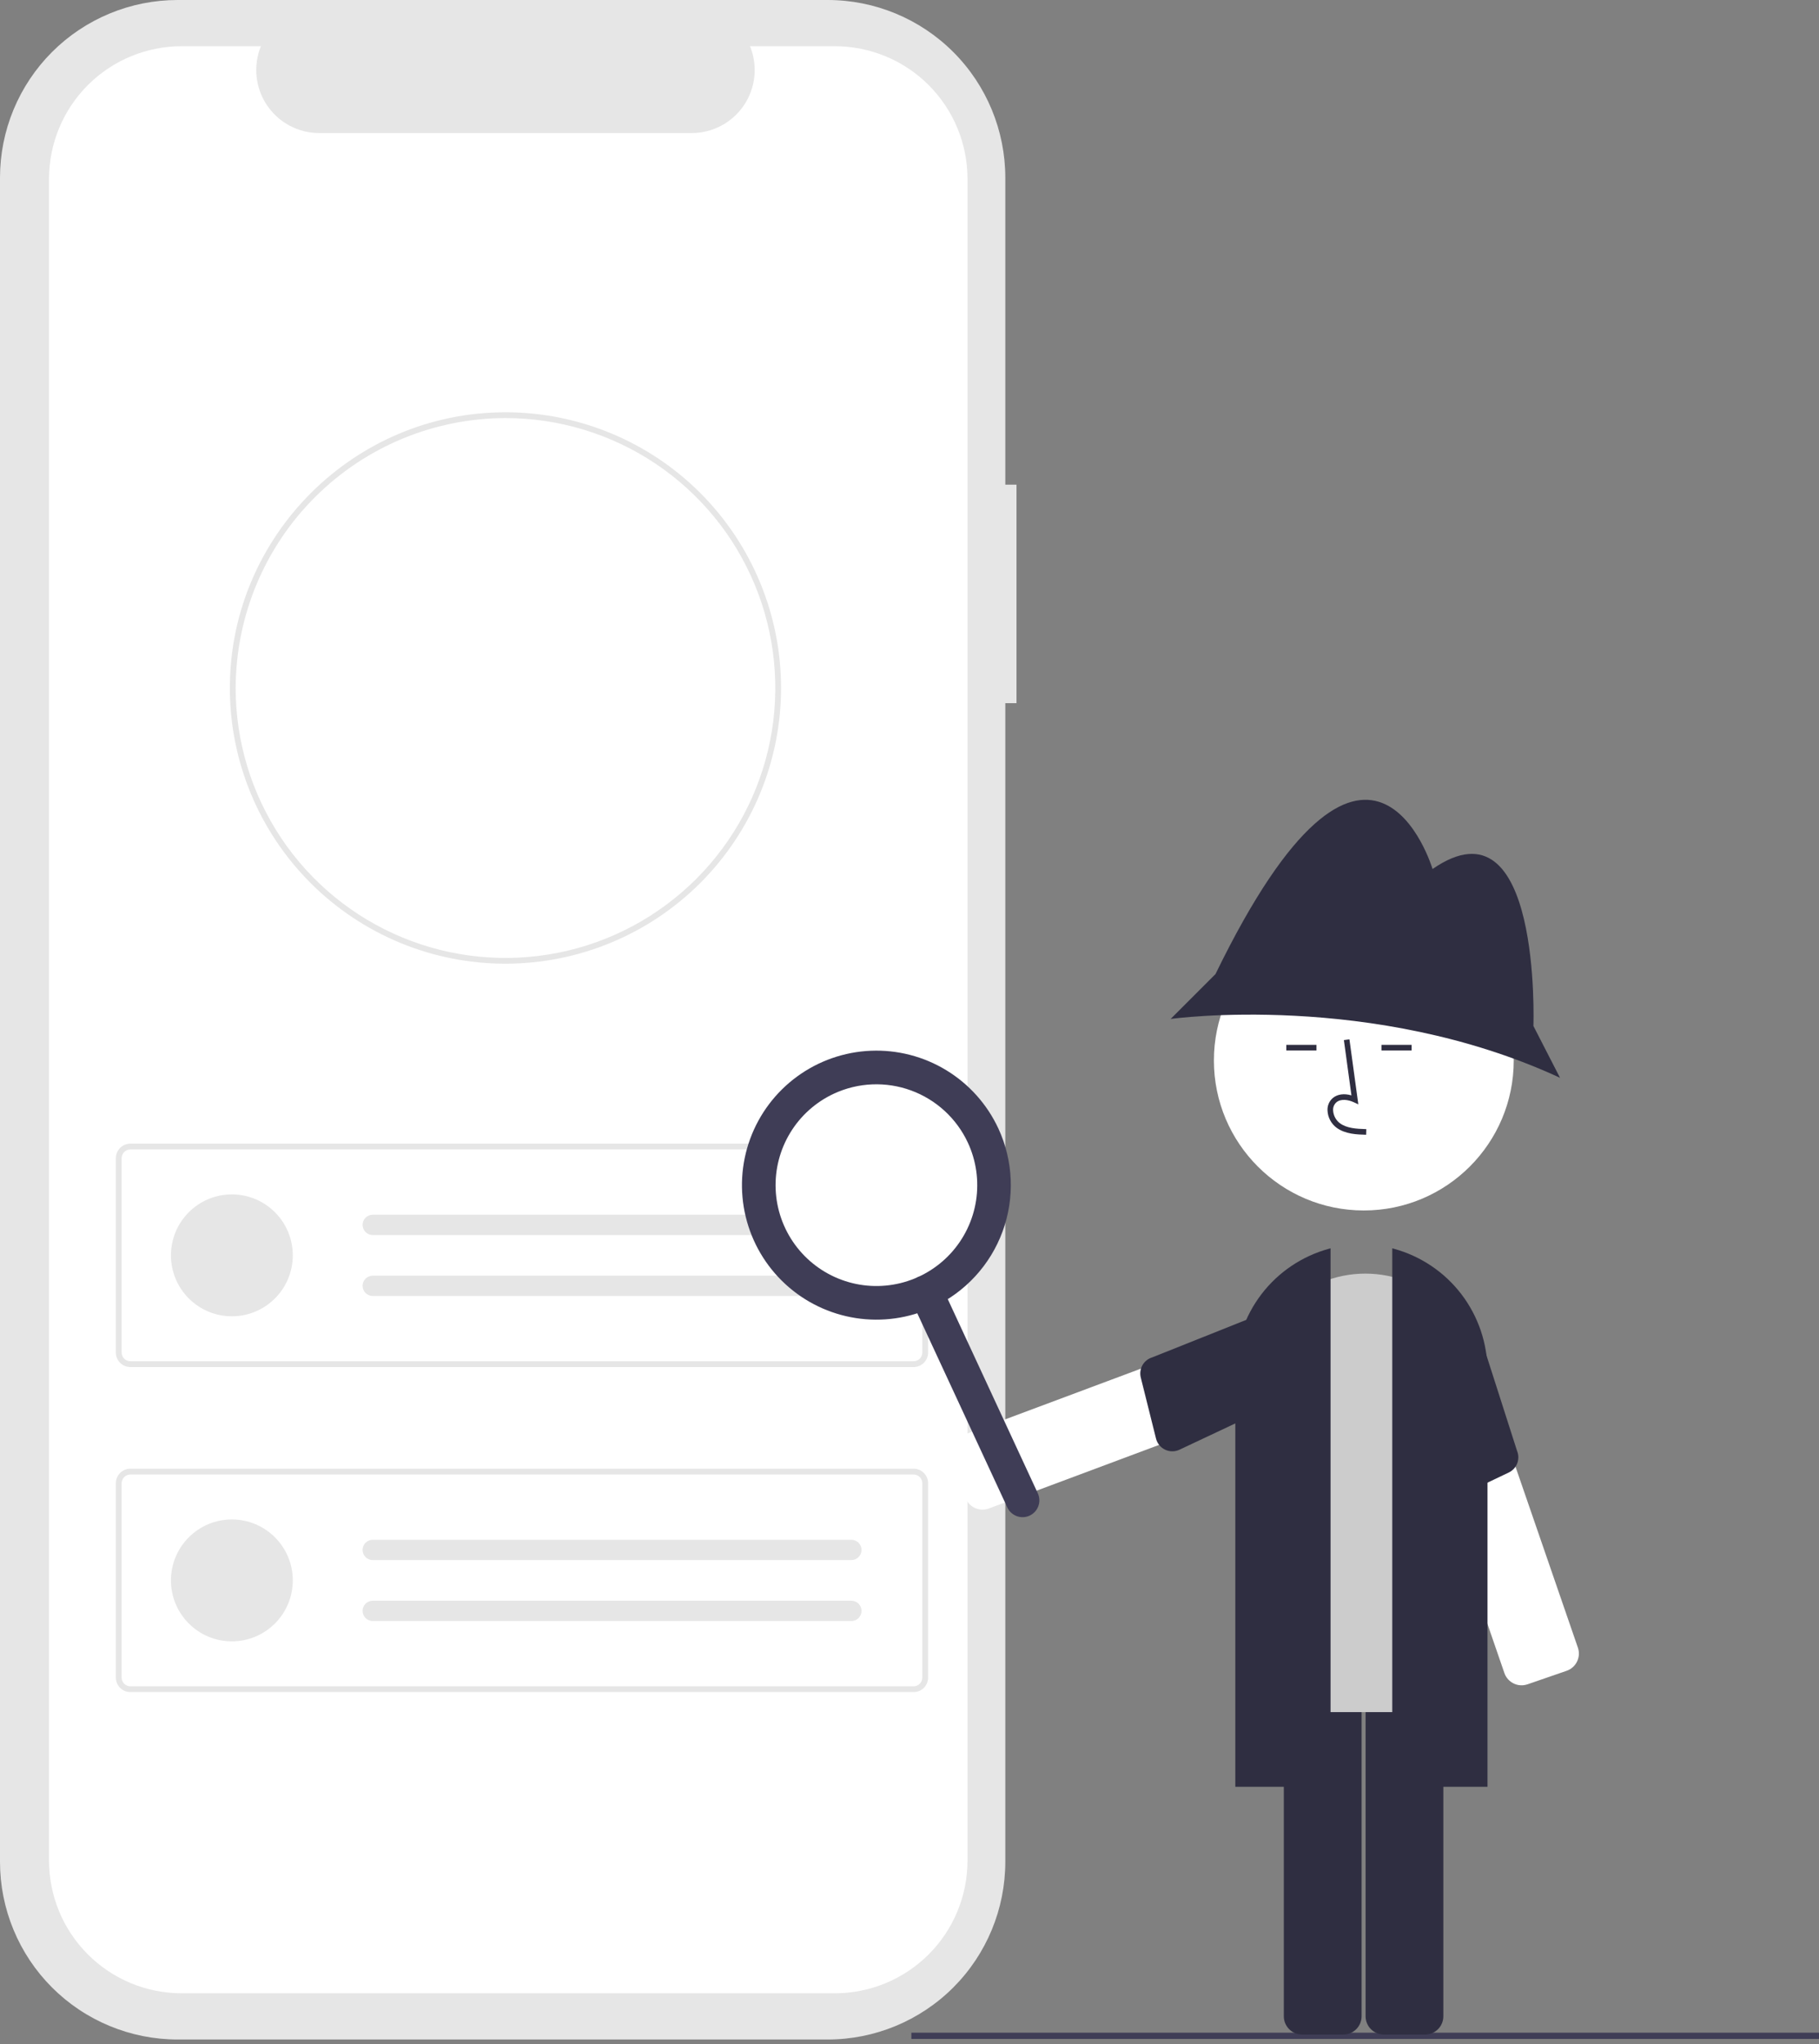 <svg xmlns="http://www.w3.org/2000/svg" width="138" height="155" viewBox="0 0 138 155" fill="none"><rect x="0" y="0" width="138" height="155" fill="#808080" stroke="none"/><g clip-path="url(#clip0_731_5622)"><path d="M77.118 36.753H76.268V13.474C76.268 9.9 74.849 6.473 72.322 3.946C69.795 1.42 66.368 4.50896e-06 62.795 0H13.474C11.704 -4.46514e-06 9.952 0.348 8.318 1.026C6.683 1.703 5.197 2.695 3.946 3.946C2.695 5.197 1.703 6.683 1.026 8.317C0.349 9.952 3.90703e-06 11.704 0 13.474V141.187C-1.67444e-06 142.957 0.348 144.709 1.026 146.343C1.703 147.978 2.695 149.463 3.946 150.715C5.197 151.966 6.683 152.958 8.317 153.635C9.952 154.312 11.704 154.661 13.474 154.661H62.795C66.368 154.661 69.795 153.241 72.322 150.715C74.849 148.188 76.268 144.761 76.268 141.187V53.324H77.118V36.753Z" fill="#E6E6E6"></path><path d="M63.339 3.505H56.901C57.197 4.231 57.31 5.018 57.23 5.798C57.15 6.578 56.88 7.326 56.443 7.977C56.005 8.627 55.415 9.161 54.723 9.529C54.031 9.898 53.259 10.091 52.475 10.091H24.22C23.436 10.091 22.664 9.898 21.972 9.529C21.28 9.161 20.69 8.627 20.253 7.977C19.815 7.326 19.545 6.578 19.465 5.798C19.385 5.018 19.498 4.231 19.794 3.505H13.781C11.112 3.505 8.553 4.565 6.666 6.452C4.779 8.339 3.719 10.898 3.719 13.567V141.093C3.719 143.762 4.779 146.321 6.666 148.208C8.553 150.095 11.112 151.155 13.781 151.155H63.339C64.66 151.155 65.969 150.895 67.19 150.389C68.41 149.883 69.52 149.142 70.454 148.208C71.388 147.274 72.13 146.164 72.635 144.944C73.141 143.723 73.401 142.415 73.401 141.093V13.567C73.401 12.245 73.141 10.937 72.635 9.716C72.13 8.496 71.388 7.386 70.454 6.452C69.52 5.518 68.41 4.776 67.19 4.271C65.969 3.765 64.66 3.505 63.339 3.505Z" fill="white"></path><path d="M69.312 103.667H9.889C9.598 103.667 9.318 103.551 9.112 103.344C8.905 103.138 8.789 102.858 8.789 102.567V87.827C8.789 87.535 8.905 87.255 9.112 87.049C9.318 86.843 9.598 86.727 9.889 86.726H69.312C69.603 86.727 69.883 86.843 70.089 87.049C70.296 87.255 70.412 87.535 70.412 87.827V102.567C70.412 102.859 70.296 103.138 70.089 103.344C69.883 103.551 69.603 103.667 69.312 103.667ZM9.889 87.166C9.714 87.167 9.547 87.236 9.423 87.36C9.299 87.484 9.229 87.652 9.229 87.827V102.567C9.229 102.742 9.299 102.91 9.423 103.034C9.547 103.157 9.714 103.227 9.889 103.227H69.312C69.487 103.227 69.654 103.157 69.778 103.034C69.902 102.91 69.972 102.742 69.972 102.567V87.827C69.972 87.652 69.902 87.484 69.778 87.36C69.654 87.236 69.487 87.167 69.312 87.166H9.889Z" fill="#E6E6E6"></path><path d="M17.59 99.818C20.143 99.818 22.212 97.749 22.212 95.196C22.212 92.644 20.143 90.575 17.59 90.575C15.038 90.575 12.969 92.644 12.969 95.196C12.969 97.749 15.038 99.818 17.59 99.818Z" fill="#E6E6E6"></path><path d="M28.265 92.115C28.063 92.118 27.871 92.201 27.729 92.345C27.587 92.489 27.508 92.683 27.508 92.885C27.508 93.087 27.587 93.281 27.729 93.425C27.871 93.57 28.063 93.652 28.265 93.656H64.579C64.783 93.659 64.981 93.582 65.128 93.441C65.275 93.299 65.36 93.105 65.364 92.9C65.368 92.696 65.29 92.499 65.149 92.351C65.007 92.204 64.813 92.119 64.609 92.115L64.604 92.115C64.596 92.115 64.587 92.115 64.579 92.115H28.265Z" fill="#E6E6E6"></path><path d="M28.265 96.737C28.063 96.741 27.871 96.823 27.729 96.968C27.587 97.112 27.508 97.306 27.508 97.508C27.508 97.71 27.587 97.904 27.729 98.048C27.871 98.192 28.063 98.275 28.265 98.278H64.579C64.783 98.281 64.98 98.203 65.126 98.061C65.272 97.919 65.356 97.724 65.36 97.52C65.363 97.316 65.285 97.12 65.144 96.973C65.002 96.826 64.808 96.741 64.604 96.737C64.596 96.737 64.587 96.737 64.579 96.737H28.265Z" fill="#E6E6E6"></path><path d="M69.312 128.316H9.889C9.598 128.316 9.318 128.2 9.112 127.993C8.905 127.787 8.789 127.507 8.789 127.216V112.476C8.789 112.184 8.905 111.904 9.112 111.698C9.318 111.492 9.598 111.376 9.889 111.375H69.312C69.603 111.376 69.883 111.492 70.089 111.698C70.296 111.904 70.412 112.184 70.412 112.476V127.216C70.412 127.508 70.296 127.787 70.089 127.993C69.883 128.2 69.603 128.316 69.312 128.316ZM9.889 111.815C9.714 111.816 9.547 111.885 9.423 112.009C9.299 112.133 9.229 112.301 9.229 112.476V127.216C9.229 127.391 9.299 127.559 9.423 127.683C9.547 127.806 9.714 127.876 9.889 127.876H69.312C69.487 127.876 69.654 127.806 69.778 127.683C69.902 127.559 69.972 127.391 69.972 127.216V112.476C69.972 112.301 69.902 112.133 69.778 112.009C69.654 111.885 69.487 111.816 69.312 111.815H9.889Z" fill="#E6E6E6"></path><path d="M17.59 124.467C20.143 124.467 22.212 122.398 22.212 119.845C22.212 117.293 20.143 115.224 17.59 115.224C15.038 115.224 12.969 117.293 12.969 119.845C12.969 122.398 15.038 124.467 17.59 124.467Z" fill="#E6E6E6"></path><path d="M28.265 116.765C28.063 116.768 27.871 116.851 27.729 116.995C27.587 117.139 27.508 117.333 27.508 117.535C27.508 117.737 27.587 117.931 27.729 118.075C27.871 118.219 28.063 118.302 28.265 118.305H64.579C64.783 118.308 64.98 118.23 65.126 118.088C65.272 117.946 65.356 117.752 65.36 117.548C65.363 117.344 65.285 117.147 65.144 117C65.002 116.853 64.808 116.769 64.604 116.765C64.596 116.765 64.587 116.765 64.579 116.765H28.265Z" fill="#E6E6E6"></path><path d="M28.265 121.386C28.063 121.39 27.871 121.472 27.729 121.617C27.587 121.761 27.508 121.955 27.508 122.157C27.508 122.359 27.587 122.553 27.729 122.697C27.871 122.841 28.063 122.924 28.265 122.927H64.579C64.783 122.93 64.98 122.852 65.126 122.71C65.272 122.568 65.356 122.373 65.36 122.169C65.363 121.965 65.285 121.768 65.144 121.622C65.002 121.475 64.808 121.39 64.604 121.386C64.596 121.386 64.587 121.386 64.579 121.386H28.265Z" fill="#E6E6E6"></path><path d="M38.345 73.079C32.802 73.082 27.486 70.882 23.565 66.964C19.644 63.047 17.44 57.732 17.438 52.189V52.172C17.438 52.128 17.438 52.082 17.44 52.038C17.504 40.588 26.882 31.264 38.345 31.264C43.89 31.263 49.209 33.465 53.13 37.386C57.051 41.306 59.255 46.624 59.255 52.169C59.256 57.714 57.054 63.032 53.133 66.954C49.213 70.875 43.895 73.078 38.35 73.079H38.345V73.079ZM38.345 31.703C32.941 31.715 27.761 33.859 23.929 37.669C20.097 41.479 17.924 46.648 17.88 52.051C17.878 52.098 17.878 52.136 17.878 52.171C17.878 56.219 19.078 60.177 21.326 63.544C23.575 66.91 26.772 69.535 30.512 71.084C34.252 72.634 38.368 73.04 42.339 72.251C46.31 71.461 49.958 69.512 52.821 66.65C55.684 63.787 57.634 60.14 58.425 56.169C59.215 52.199 58.81 48.083 57.261 44.342C55.712 40.602 53.089 37.404 49.723 35.155C46.357 32.905 42.399 31.704 38.351 31.703H38.345Z" fill="#E6E6E6"></path><path d="M66.969 98.359C71.664 98.359 75.47 94.553 75.47 89.858C75.47 85.164 71.664 81.358 66.969 81.358C62.275 81.358 58.469 85.164 58.469 89.858C58.469 94.553 62.275 98.359 66.969 98.359Z" fill="white"></path><path d="M64.014 93.683C63.999 93.683 63.985 93.683 63.97 93.683H59.401C58.822 93.673 58.269 93.437 57.862 93.024C57.455 92.611 57.227 92.054 57.227 91.474C57.226 90.894 57.454 90.338 57.861 89.924C58.267 89.511 58.82 89.274 59.399 89.264H63.972C63.995 89.264 64.019 89.264 64.043 89.264C64.626 89.272 65.183 89.51 65.591 89.927C65.999 90.344 66.226 90.905 66.222 91.488C66.219 92.071 65.984 92.629 65.57 93.041C65.157 93.452 64.597 93.683 64.014 93.683Z" fill="white"></path><path d="M138.001 154.144H69.141V154.62H138.001V154.144Z" fill="#3F3D56"></path><path d="M73.38 113.849C73.326 113.765 73.281 113.675 73.247 113.582L72.149 110.643C72.022 110.3 72.035 109.92 72.187 109.587C72.339 109.254 72.617 108.994 72.96 108.866L97.45 99.721C97.794 99.593 98.174 99.607 98.507 99.759C98.84 99.911 99.099 100.189 99.228 100.532L100.325 103.47C100.388 103.64 100.418 103.821 100.411 104.002C100.405 104.184 100.363 104.362 100.287 104.527C100.212 104.692 100.105 104.841 99.972 104.964C99.84 105.088 99.684 105.184 99.514 105.248L75.024 114.392C74.729 114.502 74.405 114.508 74.107 114.41C73.808 114.311 73.552 114.113 73.38 113.849Z" fill="white"></path><path d="M97.375 98.962L87.416 102.933C87.102 103.027 86.836 103.239 86.674 103.524C86.513 103.809 86.466 104.145 86.546 104.463L87.702 109.09C87.747 109.273 87.833 109.444 87.952 109.589C88.072 109.735 88.222 109.853 88.392 109.933C88.562 110.014 88.748 110.056 88.937 110.056C89.125 110.057 89.311 110.015 89.482 109.935L99.468 105.235C99.784 105.116 100.041 104.877 100.181 104.569C100.322 104.262 100.334 103.911 100.217 103.595L99.017 99.711C98.898 99.394 98.658 99.137 98.351 98.997C98.043 98.856 97.692 98.844 97.375 98.962Z" fill="#2F2E41"></path><path d="M115.596 127.792C115.283 127.828 114.968 127.756 114.702 127.588C114.435 127.42 114.234 127.167 114.131 126.869L105.607 102.157C105.548 101.985 105.523 101.804 105.534 101.623C105.545 101.442 105.591 101.264 105.671 101.101C105.75 100.938 105.861 100.792 105.997 100.672C106.132 100.552 106.291 100.46 106.462 100.4L109.427 99.377C109.774 99.258 110.153 99.281 110.482 99.442C110.812 99.602 111.064 99.887 111.183 100.233L119.708 124.946C119.827 125.292 119.804 125.672 119.644 126.001C119.483 126.33 119.199 126.582 118.853 126.702L115.888 127.725C115.793 127.757 115.695 127.78 115.596 127.792Z" fill="white"></path><path d="M111.819 99.809L115.091 110.019C115.217 110.321 115.223 110.661 115.106 110.967C114.99 111.273 114.759 111.523 114.464 111.664L110.158 113.716C109.988 113.797 109.802 113.839 109.614 113.84C109.425 113.841 109.239 113.799 109.068 113.719C108.898 113.64 108.747 113.523 108.627 113.378C108.507 113.232 108.42 113.062 108.374 112.88L105.647 102.185C105.538 101.865 105.559 101.515 105.707 101.211C105.855 100.907 106.117 100.674 106.436 100.563L110.196 99.019C110.516 98.909 110.867 98.93 111.171 99.078C111.475 99.227 111.708 99.489 111.819 99.809Z" fill="#2F2E41"></path><path d="M101.916 154.283H98.78C98.413 154.283 98.062 154.137 97.803 153.878C97.544 153.619 97.399 153.268 97.398 152.902V126.76C97.399 126.394 97.544 126.043 97.803 125.784C98.062 125.525 98.413 125.379 98.78 125.379H101.916C102.282 125.379 102.634 125.525 102.893 125.784C103.152 126.043 103.297 126.394 103.298 126.76V152.902C103.297 153.268 103.152 153.619 102.893 153.878C102.634 154.137 102.282 154.283 101.916 154.283Z" fill="#2F2E41"></path><path d="M108.119 154.284H104.983C104.617 154.283 104.266 154.137 104.007 153.878C103.748 153.62 103.602 153.268 103.602 152.902V126.76C103.602 126.394 103.748 126.043 104.007 125.784C104.266 125.525 104.617 125.379 104.983 125.379H108.119C108.486 125.379 108.837 125.525 109.096 125.784C109.355 126.043 109.5 126.394 109.501 126.76V152.902C109.5 153.268 109.355 153.62 109.096 153.878C108.837 154.137 108.486 154.283 108.119 154.284Z" fill="#2F2E41"></path><path d="M110.708 129.834H96.456C96.062 129.834 95.684 129.677 95.405 129.398C95.126 129.119 94.969 128.741 94.969 128.347V105.195C94.969 102.91 95.876 100.72 97.492 99.104C99.107 97.489 101.298 96.581 103.582 96.581C105.866 96.581 108.057 97.489 109.673 99.104C111.288 100.72 112.195 102.91 112.195 105.195V128.347C112.195 128.741 112.038 129.119 111.759 129.398C111.48 129.677 111.102 129.834 110.708 129.834Z" fill="#CCCCCC"></path><path d="M112.85 135.497H105.625V94.662L105.759 94.699C107.794 95.258 109.59 96.468 110.871 98.145C112.151 99.822 112.847 101.873 112.85 103.983V135.497Z" fill="#2F2E41"></path><path d="M100.944 135.497H93.719V103.983C93.722 101.873 94.418 99.822 95.699 98.145C96.98 96.468 98.775 95.258 100.81 94.699L100.944 94.662V135.497Z" fill="#2F2E41"></path><path d="M103.467 91.793C109.749 91.793 114.841 86.7 114.841 80.419C114.841 74.138 109.749 69.046 103.467 69.046C97.186 69.046 92.094 74.138 92.094 80.419C92.094 86.7 97.186 91.793 103.467 91.793Z" fill="white"></path><path d="M116.333 77.8C116.333 77.8 116.97 60.162 108.682 65.9C108.682 65.9 103.901 49.855 92.213 73.869L88.812 77.269C88.812 77.269 104.113 75.144 118.352 81.732L116.333 77.8Z" fill="#2F2E41"></path><path d="M103.644 86.051C102.942 86.032 102.067 86.007 101.394 85.515C101.193 85.363 101.028 85.168 100.911 84.945C100.793 84.722 100.726 84.476 100.714 84.225C100.701 84.046 100.731 83.867 100.799 83.701C100.868 83.535 100.974 83.388 101.109 83.27C101.461 82.972 101.975 82.903 102.528 83.066L101.955 78.874L102.376 78.816L103.05 83.744L102.698 83.583C102.291 83.396 101.731 83.3 101.383 83.594C101.298 83.671 101.231 83.767 101.189 83.873C101.146 83.98 101.129 84.095 101.138 84.21C101.149 84.397 101.199 84.58 101.287 84.746C101.374 84.912 101.496 85.057 101.644 85.172C102.169 85.555 102.866 85.604 103.656 85.626L103.644 86.051Z" fill="#2F2E41"></path><path d="M99.875 79.235H97.586V79.66H99.875V79.235Z" fill="#2F2E41"></path><path d="M107.094 79.235H104.805V79.66H107.094V79.235Z" fill="#2F2E41"></path><path d="M78.114 114.933C77.808 115.075 77.457 115.09 77.139 114.973C76.822 114.857 76.563 114.62 76.421 114.313L69.087 98.505C68.945 98.199 68.93 97.848 69.046 97.53C69.163 97.213 69.4 96.955 69.707 96.812C70.014 96.67 70.365 96.655 70.682 96.772C71 96.888 71.258 97.125 71.4 97.432L78.734 113.24C78.877 113.546 78.891 113.897 78.775 114.215C78.659 114.532 78.421 114.79 78.114 114.933Z" fill="#3F3D56"></path><path d="M70.576 97.924C70.35 97.924 70.134 97.834 69.975 97.675C69.815 97.515 69.726 97.299 69.726 97.073V86.246H59.1C58.875 86.246 58.658 86.156 58.499 85.996C58.34 85.837 58.25 85.621 58.25 85.395C58.25 85.17 58.34 84.954 58.499 84.794C58.658 84.635 58.875 84.545 59.1 84.545H70.576C70.801 84.545 71.017 84.635 71.177 84.794C71.336 84.954 71.426 85.17 71.426 85.395V97.073C71.426 97.299 71.336 97.515 71.177 97.675C71.017 97.834 70.801 97.924 70.576 97.924Z" fill="white"></path><path d="M70.783 99.126C68.953 99.975 66.912 100.262 64.918 99.951C62.925 99.64 61.069 98.746 59.584 97.38C58.099 96.014 57.053 94.238 56.577 92.278C56.101 90.317 56.217 88.26 56.911 86.365C57.605 84.471 58.844 82.824 60.474 81.635C62.103 80.445 64.049 79.765 66.064 79.681C68.08 79.597 70.076 80.112 71.798 81.162C73.521 82.212 74.894 83.749 75.743 85.579C76.878 88.034 76.994 90.838 76.064 93.378C75.134 95.918 73.235 97.985 70.783 99.126ZM63.27 82.933C61.897 83.569 60.744 84.599 59.957 85.891C59.169 87.183 58.783 88.68 58.846 90.191C58.909 91.703 59.419 93.162 60.311 94.384C61.204 95.606 62.438 96.536 63.859 97.056C65.28 97.577 66.823 97.664 68.294 97.307C69.764 96.95 71.096 96.165 72.12 95.052C73.144 93.938 73.816 92.546 74.049 91.051C74.282 89.556 74.066 88.025 73.429 86.653C72.574 84.814 71.023 83.389 69.119 82.692C67.214 81.994 65.111 82.081 63.27 82.933Z" fill="#3F3D56"></path></g><defs><clipPath id="clip0_731_5622"><rect width="138" height="154.661" fill="white"></rect></clipPath></defs></svg>